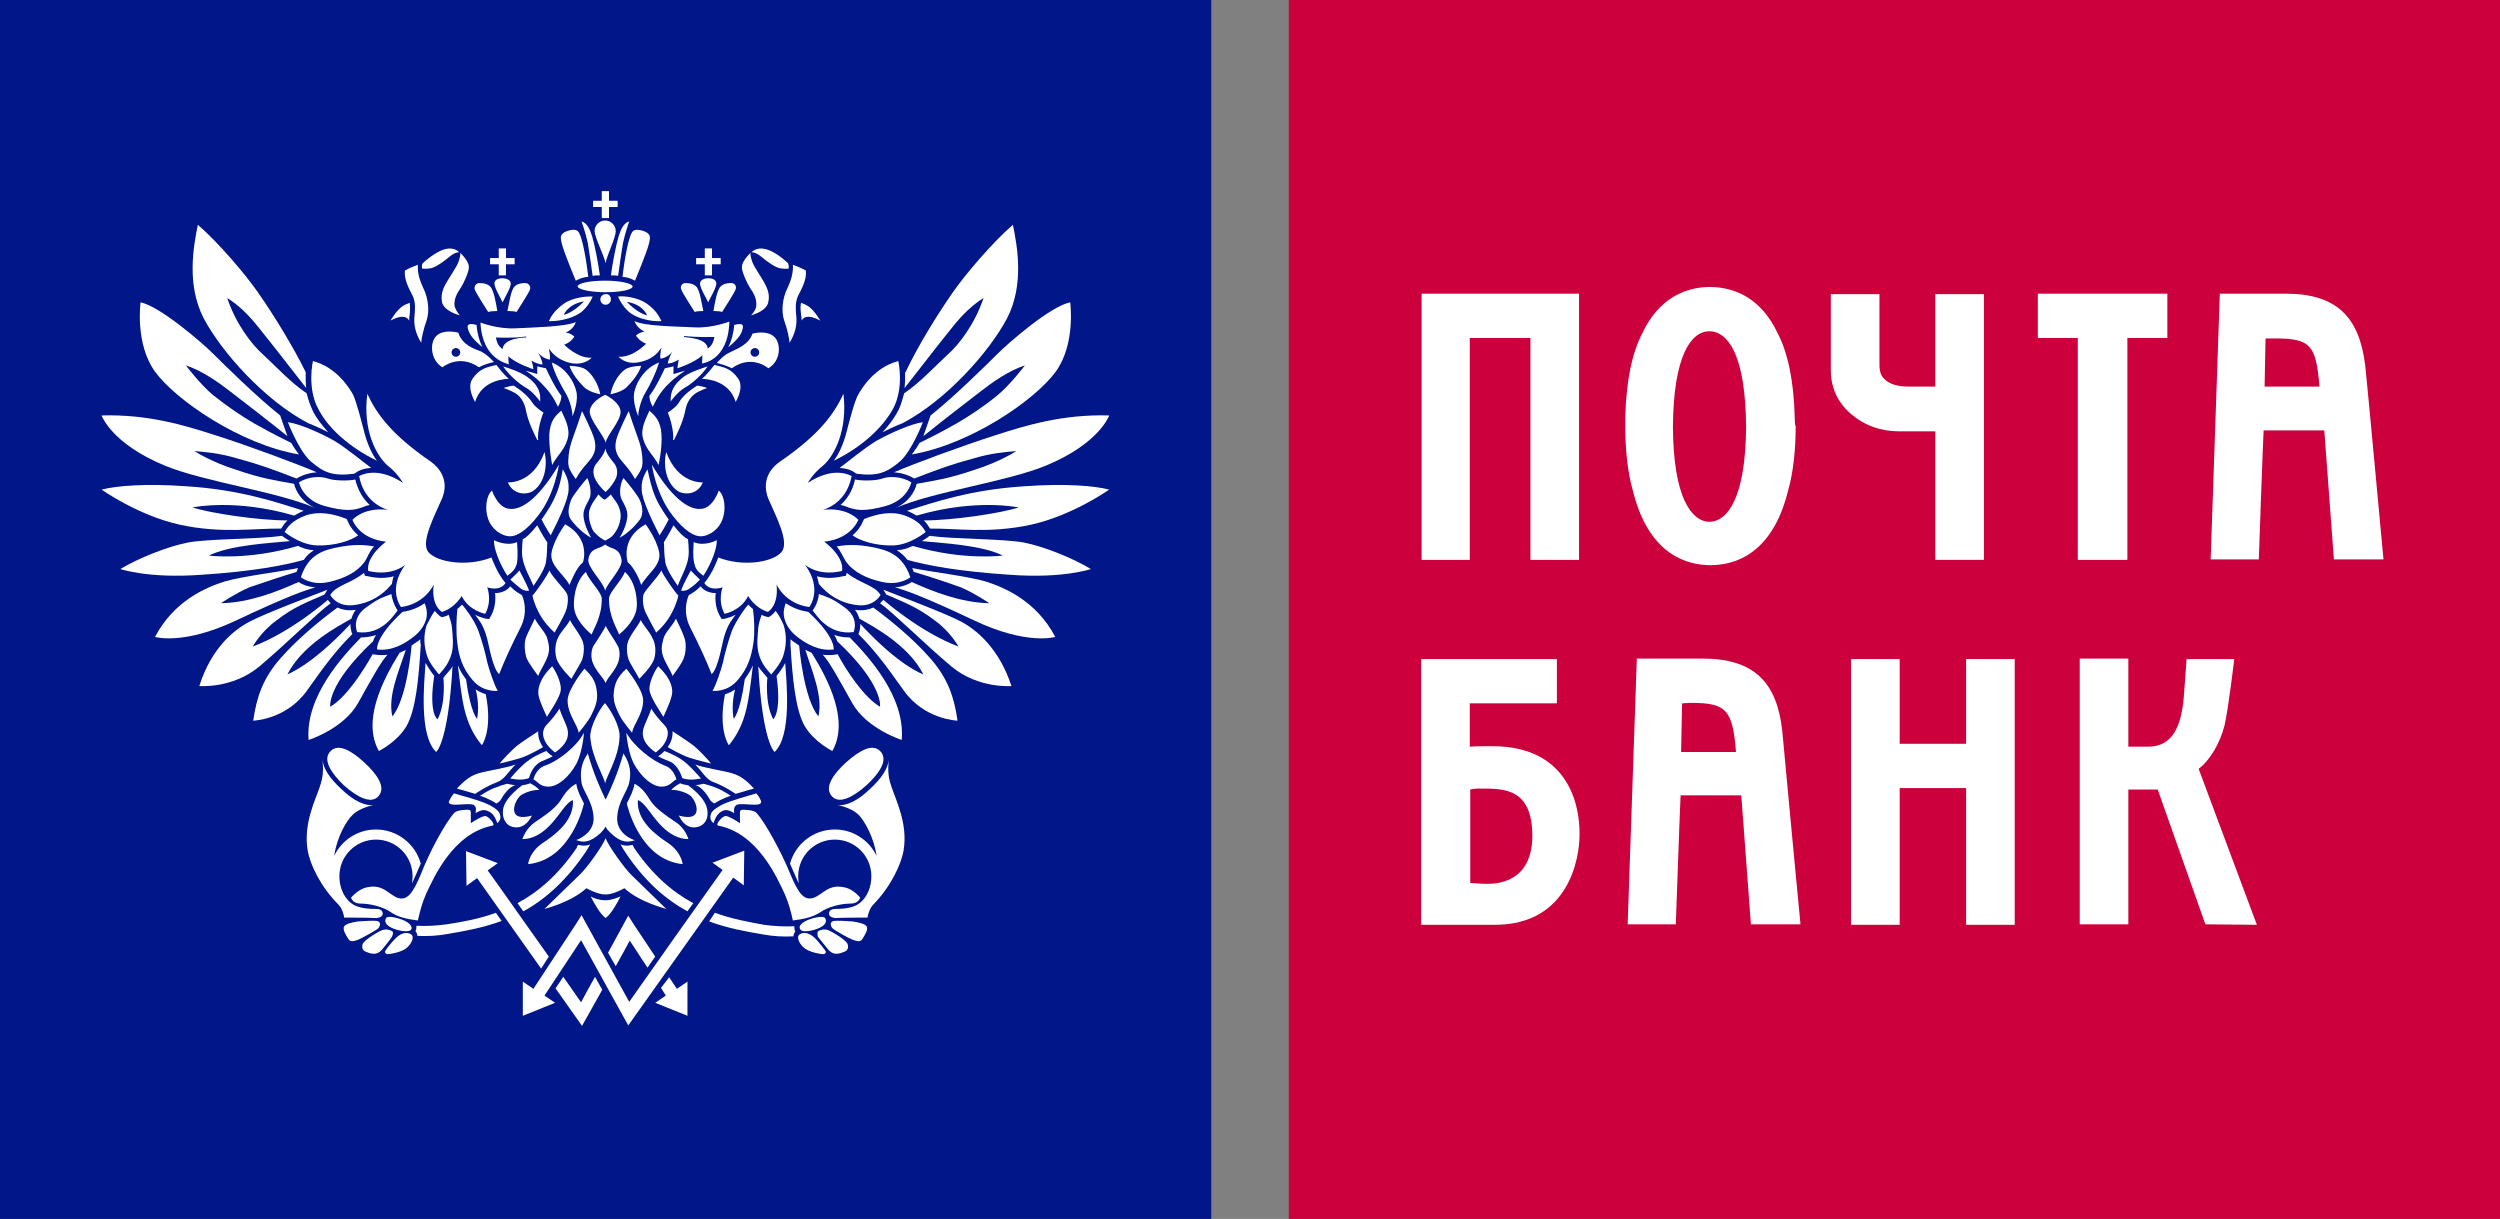 <?xml version="1.0" encoding="UTF-8"?> <svg xmlns="http://www.w3.org/2000/svg" xmlns:xlink="http://www.w3.org/1999/xlink" version="1.1" id="_x31_" x="0px" y="0px" viewBox="0 0 519.3 253.2" style="enable-background:new 0 0 519.3 253.2;" xml:space="preserve"><rect x="0" y="0" width="519.3" height="253.2" fill="#808080" stroke="none"/> <style type="text/css"> .st0{fill-rule:evenodd;clip-rule:evenodd;fill:#001689;} .st1{fill-rule:evenodd;clip-rule:evenodd;fill:#FFFFFF;} .st2{fill-rule:evenodd;clip-rule:evenodd;fill:#CC003D;} </style> <g> <g> <g> <g> <rect class="st0" width="251.6" height="253.2"></rect> <g> <path class="st1" d="M76.3,81.8c1.9,4.1,4.9,8.4,13.2,14.1c1.8,1.3,3.9,3.9,2.3,7.7c-1.6,3.7-4.5,9.1-2.8,11.1 c1.8,2.1,8,3.1,13.1,1.1c0,0,1.1,3.2,2.9,5.3c0,0-0.9,1.8-3.8,0.9c0,0,1.1,2.7-0.4,5.5c0,0-3.4-0.6-4.9-3.7 c0,0-1.4,2.5-4.1,3.3c0,0-2.3-1.2-1.7-5.7c0,0-1.7,4-6.8,4.7c0,0-2.9-3.7,0.9-8.8c0,0-2.7,2.5-7.7,1.3c0,0-0.8-2.6,3.7-6.1 c0,0-5.1-0.2-7-4.5c0,0,2.2-2.7,7.4-2.1c0,0-4.9-1.1-6-7c0,0,3.5-2.3,9.1,1.4c0,0-1-1.9-3.3-3.7C78.2,94.6,75.3,89.4,76.3,81.8 L76.3,81.8z"></path> <path class="st1" d="M96.8,141.1c-0.8-1-1.3-2-1.7-2.9c0.9,7.2,1.2,12,5,16.6c0,0,2.3-3.1,0.8-10.6c-0.6-0.2-1.4-0.5-2.1-1 c0,0,0.9,3.1,0.3,6.1C99.2,149.4,97.8,148.4,96.8,141.1z"></path> <path class="st1" d="M90.2,140.4c-0.5-0.6-1.3-1.8-1.8-2.7c-0.3,4.2-1.4,15.1,2.2,18.5c0,0,2.5-1.8,3.4-17.8 c-0.5,0.9-1.5,1.8-1.9,2.4c0,0,0.6,5.1-1.2,8.6C90.8,149.4,89,148.1,90.2,140.4z"></path> <path class="st1" d="M81.5,148.8c3.1-3.7,4-14.7,4-14.7c0.4-0.3,0.8-0.6,1.3-0.9c0.2-0.1,0.3-0.3,0.5-0.4c0,0.4,0,0.8,0.1,1.2 c-0.4,6.7-1,13.5-3,16.9c-2,3.3-5.7,5.1-5.7,5.1c-3.5-6.2,0.7-14.6,4.3-20.4c0.4-0.2,0.9-0.4,1.3-0.6 C82.9,139.3,80.5,144.6,81.5,148.8z"></path> <path class="st1" d="M72.8,129.6c0,0.7,0.1,1.3,0.2,1.6c0,0.1,0.1,0.3,0.2,0.5c-2.9,2.9-5.1,5.6-9.4,11.7s-11.2,6.3-11.2,6.3 c0.7-4.9,2-8.8,5.7-13s8.4-8,11.8-10.5c0.9,0.4,2,0.7,3.5,0.5c0.1,0,0.2,0,0.3,0c-0.5,0.6-0.7,1.2-0.9,1.8 c-2.6,1.5-10.2,5.4-13.3,11.6C59.7,140,64.5,138.5,72.8,129.6z"></path> <path class="st1" d="M67.4,123.5l0.3-0.5c0.1-0.2,0.2-0.3,0.3-0.5c-2.8,1.1-12.9,4.9-16.1,6.6c-3.3,1.7-8,5.5-10.5,13.4 c0,0,6.8,0.6,12.4-4c5.6-4.7,12.1-11.2,14.9-13.2c-0.3-0.3-0.5-0.5-0.6-0.7c0,0-7.6,6.7-15.6,9.7c0,0,1.7-3.1,4.9-5.4 C61.1,126,64,125,67.4,123.5z"></path> <path class="st1" d="M61.6,118.8c0.1-0.3,0.2-0.5,0.3-0.8c-3.3,0.7-11.6,1.7-15.3,2.8c-3.7,1.2-10.4,3.9-14.4,11.5 c0,0,5.8,1.8,16.8-3.4c11-5.2,14.5-6.3,16.5-6.9c-1.7-0.1-2.9-0.7-3.5-1.1c-4.4,2-10.3,4.3-16.1,4.4c0,0,2.9-2,5.9-3.3 C55.3,120.8,58.9,119.6,61.6,118.8z"></path> <path class="st1" d="M61.9,113.4c1.1,0.5,1.9,0.8,3.3,0.9c-0.8,0.5-1.5,1.1-2.1,2c-3.9,1.1-10.5,2.4-21.4,3.1 c-10.9,0.8-16.7-1.2-16.7-1.2c3.8-2.3,9.9-4.7,14-5.5c4.1-0.8,14.9-0.7,19.6-1.4c0.1,0.1,0.6,0.5,1.6,1.1 c-4,0.4-12.4,0.8-16.8,3C43.3,115.4,51.3,116.5,61.9,113.4z"></path> <path class="st1" d="M61.1,107.1c0.6-0.3,1.2-0.7,2-1c-5.5-1.7-13.1-4.4-24.5-5.1c-8.4-0.6-14.4-0.1-17.5,0.7 c0,0,7.6,5.4,16.3,7.3s15.8,0.7,21,0.8c0.3-0.5,0.7-1.1,1.3-1.7c-6,0-16.1-1.5-19.7-2.7C40,105.4,48.8,103.5,61.1,107.1z"></path> <path class="st1" d="M61.1,100.5c0,0.2,0.7,3.3,4.3,5c-7.8-3.4-23-5.4-31.2-8.8c-11.1-4.6-13.1-10.4-13.1-10.4 c9.6-0.3,17.4,2.1,23.3,4c7,2.2,17.7,6.2,21.4,7.8c-1.4,0.1-2.9,0.5-4.2,1.3c-5.2-2-7.6-2.9-12.4-4.2c-3.7-1.1-6.5-1.3-8.8-1.5 c0,0,3.3,2.2,8.7,3.9C54.4,99.4,56.7,99.7,61.1,100.5z"></path> <path class="st1" d="M60.5,92c0.3,0.6,1.2,1.9,1.6,2.4C49.8,92.3,36.4,83,32.2,77.2c-4.2-5.8-3-14.4-3-14.4 c4,0.8,12.8,8.4,15.1,10.7c2.3,2.3,9.1,9,13.9,12.8l1.5,4.3c-4.1-3.3-8.9-7-11.9-9.3c-2.3-1.8-5.8-4.3-9.2-5.4 c0,0,3.2,4.2,5.7,6.2c3,2.4,6,4.4,8.4,5.8C54.9,89.1,56,89.8,60.5,92z"></path> <path class="st1" d="M95,126.5c0.4-0.3,0.7-0.7,1-0.9c0.6,0.7,2.5,3.1,3.4,5.5c0.7,2,1.5,4.8,1.8,6.4c0.4,1.6,1.5,4.9,2.2,6 c0,0-3,0.4-5.2-2.2c-2.2-2.5-2.9-5.1-3.2-7.7C94.7,131.4,94.8,128.5,95,126.5z"></path> <path class="st1" d="M90.3,126.9c0.6,0.7,1.1,1.1,1.1,1.1l0.4,0.2l0.4-0.1c0.4-0.1,0.7-0.2,1-0.4c0.4,1.2,0.6,1.8,0.7,2.8 c0.1,1.4,0.4,3.5-0.1,5.3c-0.6,2.2-1.9,3.5-2.6,4.3c0,0-2-2.2-2.5-3.9c-0.6-1.9-0.8-4-0.1-6.3 C89.2,128.7,89.8,127.6,90.3,126.9z"></path> <path class="st1" d="M83.6,127.1c2-0.3,3.5-1,4.6-1.8c0.3,0.7,0.6,1.7,0.4,3c-0.3,1.4-1.2,2.8-2.6,3.9c-2,1.6-4.7,3.1-7.7,2.7 C78.4,134.9,77.7,132.6,83.6,127.1z"></path> <path class="st1" d="M81.3,123.4c0.3,2,1.2,3.3,1.3,3.4c-0.7,0.8-3.2,5.2-8.4,4.5c0,0-1.4-3,2.1-5.3 C78.6,124.3,79.7,124,81.3,123.4z"></path> <path class="st1" d="M81.8,119.7c-1.4,0.4-3.2,0.5-5.4,0l-0.6-0.1l-0.2-0.6c-2.7,2.2-5.9,2.6-7,4.6c0,0,1.3,2.5,4.8,2.1 s6.1-2.1,8-4.4C81.5,120.8,81.6,120.1,81.8,119.7z"></path> <path class="st1" d="M75.8,116.6c0.5-0.7,0.8-1.9,1.9-3.1c-2.3-0.4-4.4-0.4-7.1,0.1c-3.2,0.6-6.5,1.4-8.1,6.3 c0,0,2.1,1.8,5.8,1C71.4,120.2,74.2,118.9,75.8,116.6z"></path> <path class="st1" d="M74.4,111.2c-0.8-0.7-1.6-1.6-2.1-2.8l-0.3-0.6c-2.8-1.1-5.7-1.7-8.6-0.7c-2.8,1.1-3.6,2.3-4.3,3.4 c0,0,3.2,2.7,6.8,2.8C69.6,113.4,72.9,112.3,74.4,111.2z"></path> <path class="st1" d="M75.2,105.4c0.5-0.2,1-0.4,1.6-0.5c-1.2-1.1-2.4-2.8-3-5.3c-1.3,0.3-4.3,0.3-5.7-0.2c-1.4-0.5-4-0.5-6,0.8 c0,0,0.7,3.6,5.3,4.9C71.8,106.3,73.5,106,75.2,105.4z"></path> <path class="st1" d="M73.6,98.4l0.6-0.4c0.1-0.1,1.1-0.7,2.9-0.8c-1.5-1.1-5.1-4.1-7.6-5.6c-2.8-1.6-7.3-3.6-9.7-3.9 c0,0,2.2,5.8,4.7,8.1C67.2,98.1,69,99,73.6,98.4z"></path> <path class="st1" d="M78.3,95.7c-1.1-1.5-2-3.5-2.6-5.8c-0.5-1.9-1.7-6.7-2.4-8C72.6,80.7,70,76.3,65,75c0,0-1.3,5.7,1.2,10.1 C68.2,89,72.7,93,78.3,95.7z"></path> <path class="st1" d="M106.2,122c0.6,0.6,1.1,1,2.2,1.6c0,0,1.6,3.1-0.3,6.8c-1.9,3.7-3.6,7.5-4.4,9.6c0,0-1-0.2-2.2-6 c-0.8-3.9-1.8-4.9-2.8-6.3c1.1,0.6,2,0.7,2.1,0.8l0.8,0.1l0.4-0.7c0.7-1.3,0.9-2.6,0.9-3.7c0-0.4,0-0.7-0.1-1 c1.8,0,2.8-0.9,3.1-1.3l0.1-0.1L106.2,122z"></path> <path class="st1" d="M63.5,77.4c0,0.5,0,1.1,0,1.8l0.1,1.4c-3-3.8-6.5-8.4-9.9-12.6c-2.3-2.9-4.3-4.7-6.5-6.1 c1.8,5.4,5.1,9.7,7.5,11.8c2.3,2.1,5.7,5.8,9,8l0.3,1.1c0.3,1,0.7,2,1.2,3c0.8,1.4,1.8,2.7,3,4c-1-0.5-2-1-3.2-1.5l-1-0.4 c-9.1-4.8-18-14.8-21.7-21.8c-3.6-7-2.1-15-1.2-19.4c4.1,3.5,10,10.4,12.6,14.2c3.2,4.6,7.2,11.1,9.8,16.4V77.4z"></path> <path class="st1" d="M190.4,107.1c-0.5-0.3-1.2-0.7-2-1c5.5-1.7,13.1-4.4,24.5-5.1c8.4-0.6,14.4-0.1,17.5,0.7 c0,0-7.6,5.4-16.3,7.3c-8.7,1.9-15.8,0.7-20.9,0.8c-0.3-0.5-0.7-1.1-1.3-1.7c6,0,16.1-1.5,19.7-2.7 C211.5,105.4,202.7,103.5,190.4,107.1z"></path> <path class="st1" d="M190.4,100.5c0,0.2-0.7,3.3-4.3,5c7.8-3.4,23-5.4,31.2-8.8c11.1-4.6,13.1-10.4,13.1-10.4 c-9.6-0.3-17.4,2.1-23.3,4c-7,2.2-17.7,6.2-21.4,7.8c1.4,0.1,2.9,0.5,4.2,1.3c5.2-2,7.6-2.9,12.4-4.2c3.7-1.1,6.5-1.3,8.8-1.5 c0,0-3.3,2.2-8.7,3.9C197.1,99.4,194.8,99.7,190.4,100.5z"></path> <path class="st1" d="M191,92c-0.3,0.6-1.2,1.9-1.6,2.4c12.3-2.1,25.7-11.4,29.9-17.2c4.2-5.8,3-14.4,3-14.4 c-4.1,0.8-12.8,8.4-15.1,10.7c-2.3,2.3-9.1,9-13.9,12.8l-1.5,4.3c4.1-3.3,8.9-7,11.9-9.3c2.3-1.8,5.8-4.3,9.2-5.4 c0,0-3.2,4.2-5.7,6.2c-2.9,2.4-6,4.4-8.4,5.8C196.6,89.1,195.5,89.8,191,92z"></path> <path class="st1" d="M188,77.4c0,0.5,0,1.1,0,1.8l-0.1,1.4c3-3.8,6.5-8.4,9.9-12.6c2.3-2.9,4.3-4.7,6.5-6.1 c-1.8,5.4-5.1,9.7-7.5,11.8c-2.3,2.1-5.7,5.8-9,8l-0.3,1.1c-0.3,1-0.6,2-1.2,3c-0.8,1.4-1.8,2.7-3,4c1-0.5,2-1,3.2-1.5l1-0.4 c9.1-4.8,18-14.8,21.7-21.8c3.6-7,2.1-15,1.2-19.4c-4.1,3.5-10,10.4-12.6,14.2c-3.2,4.6-7.2,11.1-9.7,16.4L188,77.4L188,77.4z"></path> <g> <path class="st1" d="M75,132.4c-3.7,3.8-11.6,12.2-10.9,21.3c0,0,7.3-2.3,10.3-7.7c3-5.4,4.9-8.8,6.1-10 c-0.8,0.1-1.6,0.1-2.4,0l-0.7-0.1c-1.9,3.4-5.5,9-8.8,10.9c0,0-0.8-4.5,8.9-13.6c0.1-0.4,0.3-0.8,0.6-1.3 C77.2,132.2,76.2,132.4,75,132.4L75,132.4z M75,132.4L75,132.4L75,132.4z"></path> </g> <path class="st1" d="M175.2,81.8c-1.9,4.1-4.9,8.4-13.2,14.1c-1.9,1.3-3.9,3.9-2.4,7.7c1.6,3.7,4.5,9.1,2.7,11.1 c-1.8,2.1-8,3.1-13.1,1.1c0,0-1.1,3.2-2.9,5.3c0,0,0.9,1.8,3.8,0.9c0,0-1.1,2.7,0.4,5.5c0,0,3.4-0.6,4.9-3.7 c0,0,1.4,2.5,4.1,3.3c0,0,2.3-1.2,1.8-5.7c0,0,1.7,4,6.8,4.7c0,0,2.9-3.7-0.9-8.8c0,0,2.7,2.5,7.7,1.3c0,0,0.8-2.6-3.7-6.1 c0,0,5.1-0.2,7.1-4.5c0,0-2.2-2.7-7.4-2.1c0,0,4.9-1.1,6-7c0,0-3.5-2.3-9.1,1.4c0,0,1-1.9,3.3-3.7 C173.3,94.6,176.1,89.4,175.2,81.8z"></path> <path class="st1" d="M154.7,141.1c0.7-1,1.3-2,1.7-2.9c-0.9,7.2-1.2,12-5,16.6c0,0-2.3-3.1-0.8-10.6c0.7-0.2,1.4-0.5,2.1-1 c0,0-0.9,3.1-0.3,6.1C152.3,149.4,153.7,148.4,154.7,141.1z"></path> <path class="st1" d="M161.3,140.4c0.5-0.6,1.4-1.8,1.8-2.7c0.3,4.2,1.4,15.1-2.2,18.5c0,0-2.5-1.8-3.4-17.8 c0.5,0.9,1.5,1.8,1.9,2.4c0,0-0.6,5.1,1.2,8.6C160.6,149.4,162.4,148.1,161.3,140.4z"></path> <path class="st1" d="M170,148.8c-3.1-3.7-4-14.7-4-14.7c-0.4-0.3-0.9-0.6-1.3-0.9c-0.2-0.1-0.3-0.3-0.5-0.4c0,0.4,0,0.8,0,1.2 c0.4,6.7,1,13.5,3,16.9c2,3.3,5.7,5.1,5.7,5.1c3.5-6.2-0.7-14.6-4.3-20.4c-0.4-0.2-0.9-0.4-1.3-0.6 C168.6,139.3,171,144.6,170,148.8z"></path> <path class="st1" d="M178.7,129.6c0,0.7-0.1,1.3-0.2,1.6c0,0.1-0.1,0.3-0.2,0.5c2.9,2.9,5.1,5.6,9.4,11.7s11.2,6.3,11.2,6.3 c-0.7-4.9-2-8.8-5.7-13c-3.7-4.2-8.4-8-11.8-10.5c-0.9,0.4-2,0.7-3.5,0.5c-0.1,0-0.2,0-0.3,0c0.5,0.6,0.7,1.2,0.9,1.8 c2.6,1.5,10.2,5.4,13.3,11.6C191.7,140,186.9,138.5,178.7,129.6z"></path> <path class="st1" d="M184.1,123.5l-0.3-0.5c-0.1-0.2-0.2-0.3-0.3-0.5c2.8,1.1,12.9,4.9,16.1,6.6c3.2,1.7,7.9,5.5,10.5,13.4 c0,0-6.8,0.6-12.4-4c-5.6-4.7-12.1-11.2-14.9-13.2c0.3-0.3,0.5-0.5,0.7-0.7c0,0,7.6,6.7,15.6,9.7c0,0-1.7-3.1-4.9-5.4 C190.4,126,187.5,125,184.1,123.5z"></path> <path class="st1" d="M189.8,118.8c-0.1-0.3-0.2-0.5-0.3-0.8c3.3,0.7,11.6,1.7,15.3,2.8c3.7,1.2,10.4,3.9,14.4,11.5 c0,0-5.8,1.8-16.8-3.4c-11-5.2-14.4-6.3-16.5-6.9c1.7-0.1,2.9-0.7,3.5-1.1c4.4,2,10.3,4.3,16.1,4.4c0,0-2.9-2-5.9-3.3 C196.2,120.8,192.6,119.6,189.8,118.8z"></path> <path class="st1" d="M189.6,113.4c-1.1,0.5-1.9,0.8-3.3,0.9c0.8,0.5,1.5,1.1,2.2,2c3.9,1.1,10.5,2.4,21.4,3.1 c10.9,0.8,16.7-1.2,16.7-1.2c-3.8-2.3-9.8-4.7-13.9-5.5c-4.1-0.8-14.9-0.7-19.6-1.4c-0.1,0.1-0.6,0.5-1.6,1.1 c4,0.4,12.4,0.8,16.8,3C208.2,115.4,200.2,116.5,189.6,113.4z"></path> <path class="st1" d="M156.4,126.5c-0.4-0.3-0.7-0.7-1-0.9c-0.6,0.7-2.4,3.1-3.4,5.5c-0.7,2-1.5,4.8-1.8,6.4 c-0.4,1.6-1.5,4.9-2.2,6c0,0,3,0.4,5.2-2.2c2.2-2.5,2.9-5.1,3.3-7.7C156.8,131.4,156.7,128.5,156.4,126.5z"></path> <path class="st1" d="M161.1,126.9c-0.5,0.7-1.1,1.1-1.1,1.1l-0.4,0.2l-0.4-0.1c-0.4-0.1-0.7-0.2-1-0.4 c-0.4,1.2-0.6,1.8-0.7,2.8c-0.1,1.4-0.4,3.5,0.1,5.3c0.6,2.2,1.9,3.5,2.6,4.3c0,0,2-2.2,2.5-3.9c0.6-1.9,0.8-4,0.1-6.3 C162.3,128.7,161.7,127.6,161.1,126.9z"></path> <path class="st1" d="M167.9,127.1c-2-0.3-3.5-1-4.7-1.8c-0.2,0.7-0.6,1.7-0.3,3c0.3,1.4,1.2,2.8,2.6,3.9c2,1.6,4.7,3.1,7.7,2.7 C173.1,134.9,173.8,132.6,167.9,127.1z"></path> <path class="st1" d="M170.1,123.4c-0.2,2-1.2,3.3-1.3,3.4c0.7,0.8,3.2,5.2,8.5,4.5c0,0,1.4-3-2.1-5.3 C172.9,124.3,171.8,124,170.1,123.4z"></path> <path class="st1" d="M169.7,119.7c1.4,0.4,3.2,0.5,5.4,0l0.6-0.1l0.2-0.6c2.7,2.2,5.9,2.6,7,4.6c0,0-1.3,2.5-4.8,2.1 s-6.1-2.1-8-4.4C170,120.8,169.8,120.1,169.7,119.7z"></path> <path class="st1" d="M175.7,116.6c-0.5-0.7-0.9-1.9-1.9-3.1c2.3-0.4,4.4-0.4,7.1,0.1c3.2,0.6,6.5,1.4,8.2,6.3 c0,0-2.1,1.8-5.8,1C180.1,120.2,177.3,118.9,175.7,116.6z"></path> <path class="st1" d="M177.1,111.2c0.8-0.7,1.6-1.6,2.1-2.8l0.3-0.6c2.8-1.1,5.7-1.7,8.5-0.7c2.9,1.1,3.6,2.3,4.3,3.4 c0,0-3.2,2.7-6.8,2.8C181.9,113.4,178.5,112.3,177.1,111.2z"></path> <path class="st1" d="M176.2,105.4c-0.5-0.2-1-0.4-1.6-0.5c1.2-1.1,2.5-2.8,3-5.3c1.3,0.3,4.3,0.3,5.7-0.2c1.3-0.5,4-0.5,6,0.8 c0,0-0.7,3.6-5.3,4.9C179.6,106.3,178,106,176.2,105.4z"></path> <path class="st1" d="M177.9,98.4l-0.6-0.4c-0.1-0.1-1.1-0.7-2.9-0.8c1.5-1.1,5.1-4.1,7.6-5.6c2.8-1.6,7.3-3.6,9.7-3.9 c0,0-2.2,5.8-4.7,8.1C184.3,98.1,182.4,99,177.9,98.4z"></path> <path class="st1" d="M173.2,95.7c1.1-1.5,2-3.5,2.6-5.8c0.5-1.9,1.7-6.7,2.5-8c0.7-1.2,3.3-5.6,8.3-6.9c0,0,1.3,5.7-1.2,10.1 C183.2,89,178.8,93,173.2,95.7z"></path> <path class="st1" d="M145.3,122c-0.6,0.6-1.1,1-2.2,1.6c0,0-1.6,3.1,0.3,6.8c1.9,3.7,3.6,7.5,4.4,9.6c0,0,1-0.2,2.2-6 c0.8-3.9,1.8-4.9,2.8-6.3c-1.1,0.6-2,0.7-2.1,0.8l-0.8,0.1l-0.4-0.7c-0.7-1.3-0.9-2.6-0.9-3.7c0-0.4,0-0.7,0.1-1 c-1.8,0-2.8-0.9-3.1-1.3l-0.1-0.1L145.3,122z"></path> <g> <path class="st1" d="M176.5,132.4c3.7,3.8,11.6,12.2,10.8,21.3c0,0-7.3-2.3-10.3-7.7c-3-5.4-4.9-8.8-6.1-10 c0.8,0.1,1.6,0.1,2.4,0l0.7-0.1c1.8,3.4,5.5,9,8.8,10.9c0,0,0.8-4.5-8.9-13.6c-0.1-0.4-0.3-0.8-0.6-1.3c0.9,0.3,1.9,0.5,3,0.5 L176.5,132.4z M176.5,132.4L176.5,132.4L176.5,132.4z"></path> </g> <path class="st1" d="M120,59.5c0-0.7,2.6-1.2,5.7-1.2c3.2,0,5.7,0.6,5.7,1.2c0,0.7-2.6,1.2-5.7,1.2 C122.6,60.7,120,60.1,120,59.5z"></path> <path class="st1" d="M126.9,62.2c0,0.6-0.5,1.1-1.1,1.1s-1.1-0.5-1.1-1.1s0.5-1.1,1.1-1.1C126.4,61,126.9,61.5,126.9,62.2z"></path> <path class="st1" d="M119.6,58.3c-1.9-4.6-3.2-7.9-3.1-9c0-0.7,0.8-1.2,1.6-1.4c0.7-0.2,1.4-0.3,1.9,0.1c1,0.8,1.9,6.9,2.2,9.5 C121.3,57.6,120.7,57.7,119.6,58.3z"></path> <path class="st1" d="M123.1,57.3c0.5-0.1,1-0.1,1.5-0.1c-0.3-2.4-1.1-6.5-1.6-8.1s-1.1-2.8-2.2-3.1c0,0,0.8,2.2,1.3,4.5 C122.5,52.9,122.8,55.1,123.1,57.3z"></path> <g> <path class="st1" d="M117.1,65.4c2.1-0.5,4.2-2.8,4.2-2.8C117.9,63.2,117.1,65.4,117.1,65.4L117.1,65.4L117.1,65.4z M120.2,65.2c-2.9,1.7-6.2,1.5-6.2,1.5c0.6-1.2,1.2-2.2,3.1-3.6c1.8-1.3,4.8-1.6,6-1.5C122.8,62.5,121.6,64.4,120.2,65.2z"></path> </g> <g> <path class="st1" d="M109.3,70.1v-0.2c-2.9,0.4-6.3,0.2-6.3,0.2c0.2,1.1,0.6,1.9,1.4,2.4C104.6,70.1,109.3,70.1,109.3,70.1 L109.3,70.1L109.3,70.1z M99.8,67c0,0,3.6,1.4,7.3,1.2c3.6-0.2,10.3-0.3,12.5-1.3c0,0-0.3,1.4-2.1,2.2c0,0,0.9,0,1.8,0.8 c0,0-0.5,1.1-2.1,1.7c0,0,2.8,2.9,5.7,2.7c0,0-1.4,1.7-4.4,1.1c-3-0.7-4-2.4-4.5-3c0,0,0.4,1.6,0.2,2.3c0,0-1.3-0.1-2.4-1.4 c0,0,0.8,1.3,0.9,2.4c0,0-0.8,0.1-2.3-0.8c0,0,0.3,0.8,0.4,1.8c0,0-3.5-1.1-5.2-2.7c0,0,0,1.1,0.1,1.7 C105.7,75.5,100.2,75,99.8,67z"></path> </g> <path class="st1" d="M99,67.5c0.1,1.7,0.6,3.4,1.2,4.6c0,0-2.1-1.6-2.7-3C96.9,67.8,96.8,66.9,99,67.5z"></path> <g> <path class="st1" d="M94.7,74.1c0.5,0,0.9-0.4,0.9-0.9s-0.4-0.9-0.9-0.9s-0.9,0.4-0.9,0.9C93.8,73.7,94.2,74.1,94.7,74.1 L94.7,74.1L94.7,74.1z M99.9,73c1.4,0.7,2.7,2.2,2.7,2.2c-2.2,0.5-3.1,1.1-3.1,1.1c-4.2-2.9-7.6,0-7.6,0 c-2.2-1.3-2.7-4.4-1.6-6.1c1.1-1.7,3.7-1.4,4.9-1.1C96,71.7,98.6,72.5,99.9,73z"></path> </g> <path class="st1" d="M103.1,75.8c0,0,1.5,2,2.6,2.9c0,0-5.6-0.1-7,4.8c0,0-1.9-3-0.5-4.9C99.7,76.5,101.1,76.3,103.1,75.8z"></path> <path class="st1" d="M109.2,77c0,0,1.8,0.5,2.4,0.7c0,0,0-1.1,0-1.6c0.5,0.1,1.2,0.3,1.8,0.4c0,0,1.8,4,3.2,5.7 c0,0,0.1,0.9-0.7,2.3c0,0-1-2.4-2.9-4.3C112,79.1,111.4,78.5,109.2,77z"></path> <path class="st1" d="M104.5,76.1c0.6,0.2,3.5,1.1,4.9,2.1c1.8,1.3,3,2.7,2.8,5.2c0,0-1.4-2-3-2.9 C107.9,79.8,105.7,77.9,104.5,76.1z"></path> <path class="st1" d="M104.5,57.8c0.5,0,1.6,0.3,1.6,1.1c0,0.9-1.3,3-1.7,3.9l0,0c-0.4-0.9-1.7-3-1.7-3.9s1-1.1,1.6-1.1H104.5z"></path> <path class="st1" d="M103.3,64.6c-0.2-1.2-0.7-4.4-1.5-5.1c-0.7-0.7-1.8-0.7-2.3-0.7s-1.1,0.6-0.9,1.3c0.2,0.7,2.5,4.2,2.8,4.7 C102.1,64.6,102,64.7,103.3,64.6z"></path> <path class="st1" d="M105.4,64.6c0.3-1.2,0.7-4.4,1.5-5.1c0.7-0.7,1.8-0.7,2.3-0.7s1.1,0.6,0.9,1.3c-0.2,0.7-2.5,4.2-2.8,4.7 C106.6,64.6,106.7,64.7,105.4,64.6z"></path> <polygon class="st1" points="106.9,53.6 105.1,53.6 105.1,51.6 103.6,51.6 103.6,53.6 101.8,53.6 101.8,54.9 103.6,54.9 103.6,57.2 105.1,57.2 105.1,54.9 106.9,54.9 "></polygon> <path class="st1" d="M85,66.6c0-0.4,0-0.8,0.1-1.2c0.1-1,0.1-1.8,0-2.5c-1.3,0.5-2.2,0.8-4,3.7C81.2,66.6,84,64.8,85,66.6z"></path> <path class="st1" d="M87.5,71.2c0-0.7,0.5-3,1.1-4.6c0.7-2,0.3-4.8-0.6-6.6c-0.8-1.7-1.3-3.2-1.2-5c0,0-1.7,0.6-2.7,1.2 c-0.2,2,1,4,1.6,5.2c0.7,1.4,0.5,3.1,0.4,4.2C85.9,67.4,86.3,69.3,87.5,71.2z"></path> <path class="st1" d="M87.7,55.8c-0.1-0.2-0.1-0.9,0.1-1.1c0,0,2.7-2.6,4.9-3c1.4-0.3,2.3,0.3,2.7,0.7c0,0-0.8-0.1-2,0.9 s-2.7,2.1-3.8,2.4C88.5,55.9,88.2,55.8,87.7,55.8z"></path> <path class="st1" d="M95.6,52.5c1,1,1.8,2.1,1.8,3c0,1-1.1,3.4-1.7,4.3c-0.6,0.9-1.4,2.1-1.3,3.6c0.1,0.7,0.6,1.5,1.1,2.1 c0,0-3.3-0.8-3.7-2.8c-0.3-1.8,0.4-3.1,1-4.1c0.5-0.9,2-3.1,2.4-4.1C95.5,53.6,95.7,52.9,95.6,52.5z"></path> <path class="st1" d="M114.6,75.3c0.6,2.3,1.8,4.5,2.8,6.2c1,1.6,1.6,4.1,1.5,5c0,0,1.5-3.3,0.7-5.6 C119.1,79.1,117.5,76.4,114.6,75.3z"></path> <path class="st1" d="M118.3,76c0,0,2.2,0,3.3,0.7c1.3,0.9,2.6,2.8,3.1,5.2c0,0-2.3-0.4-3.4-1.5C120.2,79.3,118.8,77.6,118.3,76 z"></path> <path class="st1" d="M106.7,80.1c-0.4,0-1.6,0.3-2.1,0.5c0,0,1.9,0.6,2.9,1.4c0.8,0.7,1.5,1.7,1.8,3.5c0.5,2.4,1.9,5.1,2.3,5.9 h0.2c-0.3-1.7,0.8-5.2,1.1-5.7c0,0-1.5-0.9-2.2-1.9C110.1,82.9,109.2,81.7,106.7,80.1z"></path> <path class="st1" d="M116.6,85.3c0.5,1.3,2,3.6,1.3,5.9c-0.7,2.4-2.2,3.4-3.2,5.4c0,0-0.7-3.6-0.6-6.4 C114.3,87.4,115.3,86.4,116.6,85.3z"></path> <path class="st1" d="M120.9,85.4c0,0,2.2,4.3,2.6,6c0.4,1.7,0,2.8-0.7,3.8s-2,2.1-3.2,4.3c0,0-1.4-1.8-1.5-2.8 c-0.2-1,0.1-3.2,0.4-4.2C118.7,91.6,119.9,88.6,120.9,85.4z"></path> <path class="st1" d="M122,99.3c-0.5,0.5-3.1,3.7-3.4,4.6c-0.3,0.9-0.9,2.6-0.1,3.9c0.8,1.2,2.7,3.1,4.3,3.9c0,0-1.7-2.8-1.6-5 c0.1-1.4,1.2-2.7,1.4-3.6C122.8,102.1,122.6,100.6,122,99.3z"></path> <path class="st1" d="M116.9,97.5c0.4,0.6,1.1,1.9,1.2,3.2c0.1,1.3-0.1,2.3-0.8,4.2c-0.9,2.4-2.3,5.1-2.9,6.3 c0,0-1.2-1.8-1.9-3.3c0,0,1.9-2.6,2.7-4.5C116.2,101.3,116.6,99.3,116.9,97.5z"></path> <path class="st1" d="M116.1,96.5c0,0-0.8,6.2-4.4,10.7c-2.4,3.1-4.4,4.2-5.7,4.2c-2,0-4-1.7-4.6-3.6c-0.7-1.9-0.5-4.8,0.8-5.9 c0,0,1.2,3.7,3.7,3.8C108.7,106,112.4,102.8,116.1,96.5z"></path> <path class="st1" d="M113.1,93.9c0.3,1.1,0.4,2.8,0,4.4c-0.3,1.2-1,2.8-2.4,3.7c-1.2,0.8-4.1,0.9-5.2-1.8 C105.5,100.2,110.7,100.6,113.1,93.9z"></path> <path class="st1" d="M121.7,118.8c0.7,1.9,3.3,4.2,3.3,5.6c0,3.8-1.7,6.2-2.1,7.4c0,0-3.1-2.4-3.6-5.2 C119,125.2,119.3,120.9,121.7,118.8z"></path> <path class="st1" d="M118.3,121.5c0.4-1,1.5-3.7,2.8-4.7c0,0,1.7-4.9-3.7-7.9c0,0-2.2,2.9-2.8,5.7 C114,117.4,116.9,119,118.3,121.5z"></path> <path class="st1" d="M111.6,109.1c-0.9,1.1-2.1,2.5-3,2.9c0,0-0.3,2.2-0.1,3.7c0.3,2.2,1.7,4.4,2.3,6c0,0,2.3-3.1,2.6-4.9 s0.2-3.3,0.3-4.2C113.6,112.7,112.3,110.5,111.6,109.1z"></path> <path class="st1" d="M105.4,119.6c-0.7-1-2.8-4.7-2.8-7.4c0,0,2.6,1.4,4.8,0.4c0,0,0.3,3.5-0.1,4.7 C107,118.2,106.5,118.8,105.4,119.6z"></path> <path class="st1" d="M106,120.4c0.4-0.4,1.5-1.4,1.9-1.9c0,0,1.7,3.2,2,4.2c0,0-0.9,0.2-1.8-0.5 C107.2,121.5,107,121.3,106,120.4z"></path> <path class="st1" d="M114.1,118.5c-0.2,0.8-3,4.8-3.5,5.2c0,0,0.2,1.4,1.3,3.5c1,2,2.5,3.5,3.3,4.2c0,0,1.8-3.1,2.3-4.4 c0.6-1.5,0.5-3.1,0.3-3.6C117.1,122.1,115,120.2,114.1,118.5z"></path> <path class="st1" d="M118.4,128.8c0.6,1.3,2.5,3.4,2.8,5c0.2,1.3,0,2.4-0.3,3.3c-0.4,0.9-1.5,2.6-2.2,3.9c0,0-2.6-2.5-3.1-4.2 c-0.4-1.3-0.3-3.2,0.3-4.3C116.4,131.3,117.8,130,118.4,128.8z"></path> <path class="st1" d="M111.1,128.5c0.7,1.5,2.3,2.9,2.6,4.2c0.4,1.5,0.6,2.5-0.2,4.3c-0.7,1.5-1.4,2.5-1.7,3.4 c0,0-2.1-2.7-2.5-3.9c-0.3-1.1-0.5-3,0-4.2C109.8,131.1,110.6,129.6,111.1,128.5z"></path> <path class="st1" d="M121.4,138.9c0,0-3.6,4.4-3.5,6.7c0.1,2.9,2,4.8,2.3,6.6c0,0,1.9-2.2,2.6-3.6c0.8-1.6,1.4-3,1.2-4.8 C123.8,141.9,123.3,140.7,121.4,138.9z"></path> <path class="st1" d="M114.7,138.4c0.6,0.8,2.2,3.7,1.7,5.4c-0.5,1.7-2.2,4.1-2.8,5.1c0,0-1.4-2.9-1.7-4.3 C111.6,143.4,111.9,141.1,114.7,138.4z"></path> <path class="st1" d="M125.8,54.7c0.2-1.6,2.1-5.2,2.1-6.7c0-1.2-1-2.2-2.2-2.2s-2.2,1-2.2,2.2 C123.6,49.5,125.5,53.1,125.8,54.7L125.8,54.7z"></path> <path class="st1" d="M131.9,58.3c1.9-4.6,3.2-7.9,3.1-9c0-0.7-0.8-1.2-1.6-1.4c-0.8-0.2-1.4-0.3-1.9,0.1 c-1,0.8-1.9,6.9-2.2,9.5C130.2,57.6,130.8,57.7,131.9,58.3z"></path> <path class="st1" d="M128.4,57.3c-0.5-0.1-1-0.1-1.5-0.1c0.3-2.4,1.1-6.5,1.6-8.1s1.1-2.8,2.2-3.1c0,0-0.8,2.2-1.3,4.5 C129,52.9,128.7,55.1,128.4,57.3z"></path> <g> <path class="st1" d="M130.2,62.7c0,0,2.1,2.3,4.2,2.8C134.4,65.4,133.5,63.2,130.2,62.7L130.2,62.7L130.2,62.7z M128.4,61.6 c1.2-0.2,4.2,0.2,6,1.5c1.8,1.3,2.4,2.4,3,3.6c0,0-3.3,0.3-6.2-1.5C129.9,64.4,128.7,62.5,128.4,61.6z"></path> </g> <g> <path class="st1" d="M147,72.4c0.8-0.5,1.2-1.3,1.4-2.4c0,0-3.4,0.1-6.3-0.2V70C142.1,70.1,146.9,70.1,147,72.4L147,72.4 L147,72.4z M145.8,75.5c0.1-0.6,0.1-1.7,0.1-1.7c-1.7,1.6-5.2,2.7-5.2,2.7c0.1-0.9,0.3-1.8,0.3-1.8c-1.5,0.9-2.3,0.8-2.3,0.8 c0.2-1.1,0.9-2.4,0.9-2.4c-1,1.3-2.4,1.4-2.4,1.4c-0.2-0.7,0.2-2.3,0.2-2.3c-0.5,0.7-1.5,2.4-4.5,3c-3,0.7-4.4-1.1-4.4-1.1 c3,0.2,5.7-2.7,5.7-2.7c-1.5-0.6-2.1-1.7-2.1-1.7c0.9-0.8,1.8-0.8,1.8-0.8c-1.7-0.8-2.1-2.2-2.1-2.2c2.2,1.1,8.9,1.1,12.5,1.3 c3.6,0.2,7.2-1.2,7.2-1.2C151.3,75,145.8,75.5,145.8,75.5z"></path> </g> <path class="st1" d="M152.5,67.5c-0.1,1.7-0.6,3.4-1.2,4.6c0,0,2.1-1.6,2.7-3C154.5,67.8,154.7,66.9,152.5,67.5z"></path> <g> <path class="st1" d="M157.7,73.2c0-0.5-0.4-0.9-0.9-0.9s-0.9,0.4-0.9,0.9s0.4,0.9,0.9,0.9C157.3,74.1,157.7,73.7,157.7,73.2 L157.7,73.2L157.7,73.2z M156.3,69.3c1.2-0.3,3.7-0.6,4.9,1.1c1.1,1.7,0.7,4.8-1.6,6.1c0,0-3.4-3-7.6,0c0,0-1-0.6-3.1-1.1 c0,0,1.3-1.6,2.7-2.2C152.9,72.5,155.5,71.7,156.3,69.3z"></path> </g> <path class="st1" d="M148.4,75.8c0,0-1.5,2-2.6,2.9c0,0,5.6-0.1,7,4.8c0,0,1.9-3,0.5-4.9C151.8,76.5,150.4,76.3,148.4,75.8z"></path> <path class="st1" d="M142.3,77c0,0-1.8,0.5-2.4,0.7c0,0,0-1.1,0-1.6c-0.5,0.1-1.2,0.3-1.8,0.4c0,0-1.8,4-3.2,5.7 c0,0-0.1,0.9,0.7,2.3c0,0,1-2.4,2.8-4.3C139.5,79.1,140.1,78.5,142.3,77z"></path> <path class="st1" d="M147,76.1c-0.6,0.2-3.5,1.1-4.9,2.1c-1.7,1.3-2.9,2.7-2.8,5.2c0,0,1.4-2,3-2.9 C143.6,79.8,145.8,77.9,147,76.1z"></path> <path class="st1" d="M147,57.8c-0.5,0-1.6,0.3-1.6,1.1c0,0.9,1.3,3,1.7,3.9l0,0c0.4-0.9,1.7-3,1.7-3.9s-1-1.1-1.6-1.1H147z"></path> <path class="st1" d="M148.2,64.6c0.2-1.2,0.7-4.4,1.5-5.1c0.7-0.7,1.7-0.7,2.3-0.7c0.5,0,1.1,0.6,0.8,1.3 c-0.2,0.7-2.5,4.2-2.8,4.7C149.4,64.6,149.5,64.7,148.2,64.6z"></path> <path class="st1" d="M146.1,64.6c-0.3-1.2-0.7-4.4-1.5-5.1c-0.7-0.7-1.8-0.7-2.3-0.7s-1.1,0.6-0.8,1.3c0.2,0.7,2.5,4.2,2.8,4.7 C144.9,64.6,144.8,64.7,146.1,64.6z"></path> <polygon class="st1" points="144.6,53.6 146.4,53.6 146.4,51.6 147.9,51.6 147.9,53.6 149.7,53.6 149.7,54.9 147.9,54.9 147.9,57.2 146.4,57.2 146.4,54.9 144.6,54.9 "></polygon> <polygon class="st1" points="123.2,41.7 125,41.7 125,39.7 126.5,39.7 126.5,41.7 128.3,41.7 128.3,43 126.5,43 126.5,45.3 125,45.3 125,43 123.2,43 "></polygon> <path class="st1" d="M166.5,66.6c0-0.4,0-0.8-0.1-1.2c-0.1-1-0.2-1.8,0-2.5c1.3,0.5,2.2,0.8,4,3.7 C170.3,66.6,167.5,64.8,166.5,66.6z"></path> <path class="st1" d="M164,71.2c0-0.7-0.5-3-1.1-4.6c-0.7-2-0.3-4.8,0.6-6.6c0.8-1.7,1.3-3.2,1.2-5c0,0,1.7,0.6,2.7,1.2 c0.2,2-1,4-1.6,5.2c-0.7,1.4-0.5,3.1-0.4,4.2C165.6,67.4,165.2,69.3,164,71.2z"></path> <path class="st1" d="M163.8,55.8c0.1-0.2,0-0.9-0.1-1.1c0,0-2.6-2.6-4.9-3c-1.4-0.3-2.3,0.3-2.7,0.7c0,0,0.8-0.1,2,0.9 c1.2,1,2.7,2.1,3.8,2.4C163,55.9,163.3,55.8,163.8,55.8z"></path> <path class="st1" d="M155.9,52.5c-1,1-1.8,2.1-1.8,3c0,1,1.1,3.4,1.7,4.3c0.6,0.9,1.4,2.1,1.3,3.6c0,0.7-0.5,1.5-1.1,2.1 c0,0,3.3-0.8,3.6-2.8c0.4-1.8-0.4-3.1-0.9-4.1c-0.5-0.9-2-3.1-2.4-4.1C156,53.6,155.8,52.9,155.9,52.5z"></path> <path class="st1" d="M136.9,75.3c-0.7,2.3-1.8,4.5-2.8,6.2c-1,1.6-1.6,4.1-1.5,5c0,0-1.5-3.3-0.7-5.6 C132.4,79.1,134,76.4,136.9,75.3z"></path> <path class="st1" d="M133.2,76c0,0-2.2,0-3.3,0.7c-1.3,0.9-2.6,2.8-3.1,5.2c0,0,2.3-0.4,3.4-1.5 C131.3,79.3,132.7,77.6,133.2,76z"></path> <path class="st1" d="M144.8,80.1c0.4,0,1.6,0.3,2.1,0.5c0,0-1.9,0.6-2.8,1.4c-0.8,0.7-1.5,1.7-1.8,3.5 c-0.5,2.4-1.9,5.1-2.3,5.9h-0.2c0.3-1.7-0.8-5.2-1.1-5.7c0,0,1.5-0.9,2.2-1.9C141.4,82.9,142.3,81.7,144.8,80.1z"></path> <path class="st1" d="M134.9,85.3c-0.5,1.3-2,3.6-1.3,5.9c0.7,2.4,2.2,3.4,3.2,5.4c0,0,0.8-3.6,0.6-6.4 C137.2,87.4,136.1,86.4,134.9,85.3z"></path> <path class="st1" d="M125.8,92c0.1-1.4,3.3-4.7,3.1-6.6c-0.2-1.8-2.6-3.1-3.2-3.4l0,0c-0.6,0.3-3,1.5-3.2,3.4 C122.4,87.2,125.6,90.6,125.8,92L125.8,92z"></path> <path class="st1" d="M130.6,85.4c0,0-2.2,4.3-2.6,6c-0.4,1.7,0,2.8,0.7,3.8c0.7,1,2,2.1,3.2,4.3c0,0,1.4-1.8,1.5-2.8 c0.2-1-0.1-3.2-0.4-4.2C132.8,91.6,131.6,88.6,130.6,85.4z"></path> <path class="st1" d="M125.8,102.2c1-0.9,1.9-2.2,2.2-3c0.3-0.8,0.3-1.9-0.3-2.8c-0.8-1-1.8-2.2-1.9-3.1h-0.1 c-0.1,0.9-1.1,2.1-1.9,3.1c-0.7,0.9-0.6,2-0.3,2.8S124.7,101.3,125.8,102.2L125.8,102.2z"></path> <path class="st1" d="M129.5,99.3c0.5,0.5,3.1,3.7,3.4,4.6c0.4,0.9,0.9,2.6,0.1,3.9c-0.8,1.2-2.7,3.1-4.3,3.9c0,0,1.8-2.8,1.6-5 c-0.1-1.4-1.2-2.7-1.4-3.6C128.7,102.1,128.8,100.6,129.5,99.3z"></path> <path class="st1" d="M134.5,97.5c-0.4,0.6-1.1,1.9-1.2,3.2c-0.1,1.3,0.1,2.3,0.8,4.2c0.9,2.4,2.3,5.1,2.9,6.3 c0,0,1.2-1.8,1.9-3.3c0,0-1.9-2.6-2.7-4.5C135.3,101.3,134.9,99.3,134.5,97.5z"></path> <path class="st1" d="M135.4,96.5c0,0,0.8,6.2,4.4,10.7c2.4,3.1,4.4,4.2,5.7,4.2c2,0,4-1.7,4.6-3.6c0.7-1.9,0.5-4.8-0.8-5.9 c0,0-1.2,3.7-3.7,3.8C142.8,106,139.1,102.8,135.4,96.5z"></path> <path class="st1" d="M138.4,93.9c-0.3,1.1-0.4,2.8,0,4.4c0.3,1.2,1,2.8,2.4,3.7c1.2,0.8,4.1,0.9,5.2-1.8 C146,100.2,140.8,100.6,138.4,93.9z"></path> <path class="st1" d="M125.7,112.3c0.7-0.4,1.4-0.6,2.2-1.9c0.7-1,1.3-2.9,0.9-4.3c-0.4-1.7-1.3-2.3-1.9-3.4 c-0.4,0.4-0.7,0.7-1.3,1.1l0,0c-0.6-0.3-0.8-0.6-1.3-1.1c-0.6,1-1.4,1.7-1.9,3.4c-0.3,1.4,0.3,3.3,0.9,4.3 C124.4,111.6,125,111.9,125.7,112.3z"></path> <path class="st1" d="M125.7,122.7c0.4-1.6,3.8-4.8,3.4-6.5c-0.5-2.6-2.1-2-3.4-3.1l0,0c-1.3,1.1-3,0.5-3.5,3.1 C122,117.9,125.4,121,125.7,122.7L125.7,122.7z"></path> <path class="st1" d="M129.8,118.8c-0.7,1.9-3.3,4.2-3.3,5.6c0,3.8,1.7,6.2,2.1,7.4c0,0,3.1-2.4,3.6-5.2 C132.5,125.2,132.2,120.9,129.8,118.8z"></path> <path class="st1" d="M133.2,121.5c-0.3-1-1.5-3.7-2.8-4.7c0,0-1.7-4.9,3.7-7.9c0,0,2.2,2.9,2.8,5.7 C137.5,117.4,134.6,119,133.2,121.5z"></path> <path class="st1" d="M139.9,109.1c0.8,1.1,2.1,2.5,3,2.9c0,0,0.3,2.2,0.1,3.7c-0.3,2.2-1.7,4.4-2.2,6c0,0-2.3-3.1-2.6-4.9 c-0.3-1.8-0.2-3.3-0.3-4.2C137.9,112.7,139.2,110.5,139.9,109.1z"></path> <path class="st1" d="M146.1,119.6c0.7-1,2.8-4.7,2.8-7.4c0,0-2.6,1.4-4.8,0.4c0,0-0.3,3.5,0.2,4.7 C144.5,118.2,145,118.8,146.1,119.6z"></path> <path class="st1" d="M145.4,120.4c-0.4-0.4-1.5-1.4-1.9-1.9c0,0-1.8,3.2-2,4.2c0,0,0.9,0.2,1.8-0.5 C144.3,121.5,144.5,121.3,145.4,120.4z"></path> <path class="st1" d="M137.4,118.5c0.2,0.8,3,4.8,3.5,5.2c0,0-0.2,1.4-1.3,3.5c-1,2-2.5,3.5-3.3,4.2c0,0-1.7-3.1-2.3-4.4 c-0.6-1.5-0.5-3.1-0.3-3.6C134.4,122.1,136.4,120.2,137.4,118.5z"></path> <path class="st1" d="M125.8,141.9c0.3-1.1,1.9-2.4,2.6-4.3c0.4-1.1,0.4-2.4,0-3.3c-0.5-1-2.3-3.6-2.6-4.3 c-0.2,0.7-2,3.3-2.6,4.3c-0.4,0.9-0.5,2.2-0.1,3.3C123.8,139.5,125.4,140.8,125.8,141.9L125.8,141.9z"></path> <path class="st1" d="M133.1,128.8c-0.6,1.3-2.5,3.4-2.8,5c-0.2,1.3,0,2.4,0.3,3.3c0.4,0.9,1.5,2.6,2.2,3.9c0,0,2.6-2.5,3.1-4.2 c0.4-1.3,0.3-3.2-0.4-4.3C135,131.3,133.7,130,133.1,128.8z"></path> <path class="st1" d="M140.4,128.5c-0.7,1.5-2.3,2.9-2.6,4.2c-0.4,1.5-0.6,2.5,0.2,4.3c0.7,1.5,1.4,2.5,1.7,3.4 c0,0,2.1-2.7,2.4-3.9c0.4-1.1,0.5-3,0-4.2C141.7,131.1,140.9,129.6,140.4,128.5z"></path> <path class="st1" d="M125.7,162.8c0.1-1.3,2.9-5.5,3-9.8c0.1-2.2-1.9-5.6-3-6.9h-0.1c-1.1,1.3-3,4.7-3,6.9 C122.9,157.4,125.6,161.5,125.7,162.8z"></path> <path class="st1" d="M130.1,138.9c0,0,3.6,4.4,3.5,6.7c-0.1,2.9-2,4.8-2.3,6.6c0,0-1.9-2.2-2.6-3.6c-0.8-1.6-1.4-3-1.2-4.8 C127.7,141.9,128.2,140.7,130.1,138.9z"></path> <path class="st1" d="M136.7,138.4c-0.6,0.8-2.2,3.7-1.7,5.4c0.5,1.7,2.2,4.1,2.8,5.1c0,0,1.4-2.9,1.7-4.3 C139.9,143.4,139.6,141.1,136.7,138.4z"></path> <path class="st1" d="M128.2,169.8c0.2-3.4,2.1-5.4,2.5-7.2c0.4-2,0.3-3.8-1.2-6.1c-1.2,4.2-2.6,7.3-3.6,9.4 c0,0.1-0.1,0.1-0.1,0.2c0-0.1,0-0.1-0.1-0.2c-1-2.1-2.4-5.2-3.6-9.4c-1.5,2.2-1.6,4.1-1.3,6.1c0.3,1.8,2.3,3.8,2.5,7.2 c0.2,3.4-3.6,4.7-3.6,4.7c1.3,0.5,2.7,0.7,5.1-1.5c0.4-0.4,0.7-0.8,1-1.3c0.2,0.5,0.6,0.9,1,1.3c2.3,2.2,3.8,2,5.1,1.5 C131.8,174.6,128,173.3,128.2,169.8z"></path> <path class="st1" d="M116.2,147.2c0.4,1.3,1.6,3.6,1.7,4.4c0.3,1.3-0.1,3-2.6,4.7c0,0-1.6-1.1-2.2-2.6 c-0.6-1.4-0.2-2.4,0.4-3.1C114.2,149.9,115.6,148.3,116.2,147.2z"></path> <path class="st1" d="M121.3,152.2c0,0.7-0.5,4.5-1.6,6.5c-1.5,2.7-3.8,4.7-5.8,4.7c-1.8,0-2.2-1.1-3.1-1.5c0,0,0.5-2.3,2.5-2.9 C115.9,158.1,119.8,155.1,121.3,152.2z"></path> <path class="st1" d="M114.8,157.1c-0.4-0.3-0.8-0.5-1.3-1.1c0,0-1.9,0.7-3.5,1.8c-1.6,1.1-3.2,2.9-4,3.9c0,0,2.4,0.6,3.9-0.1 c0,0,0.5-2.3,2.3-3.3C112.5,158.1,113.7,157.7,114.8,157.1z"></path> <path class="st1" d="M112.8,155.2c-0.4-0.6-1.1-1.7-1-3.3c0,0-3.4,2.2-4.4,3s-3.1,3-3.6,3.7c0,0,2.6-0.6,4.5-1.2 C110.5,156.6,112,155.6,112.8,155.2z"></path> <path class="st1" d="M107.1,158.8c-1.8,0.7-5.9,1.3-7.6,1.8c-1.7,0.5-2.9,1.4-4.6,3.2c0,0,2.5,0.7,3.8,1.1c0,0,2.1-1.5,4.5-2.4 C104.7,162,105.5,160.4,107.1,158.8z"></path> <path class="st1" d="M103.3,171c0.4-0.4,0.9-0.9,0.5-2c-0.3-0.8-1.7-1.6-2.6-2c-1.5-0.7-5.5-1.8-6.9-2.2c0,0-0.7,0.8-1,1.6 c-0.2,0.3,0,0.6,0.6,0.7c1.1,0.2,3.8-0.3,4.5,0.1c0.7,0.5,0.4,1.1,0.4,1.7c0,0,1.2-0.8,2-0.6C102,168.6,102.7,169.2,103.3,171z "></path> <path class="st1" d="M99.7,165.3c0.3,0.1,1.9,0.6,3.4,1.6c0,0,0.7-0.3,1-0.9s1.7-2.7,3-2.9c0,0-1.1-0.1-1.7-0.3 c0,0-1.3,0.3-2.2,0.7C102.2,163.8,101.1,164.4,99.7,165.3z"></path> <path class="st1" d="M110.1,162.7c-0.2,0.1-0.7,0.3-1.6,0.4c0,0-3.6,2.5-4,5c-0.3,2.1,0.8,3.1,1.3,3.4s3,1.3,4.7-2.1 c0,0-2.8,0.9-3.5-0.4s0.5-3.3,1.2-3.8c1-0.7,2.8-1.2,3.8-1.1C112,164,111.2,163.2,110.1,162.7z"></path> <path class="st1" d="M86.8,191.2c0.4-1.8,0.9-3.7,1.7-5.5c1.6-3.4,5.6-12.6,13.8-14.2c0.8-0.1-0.9-2.1-1.6-2 c-0.7,0.1-2.2,1-2.9,1.5c0,0,0-2,0-2.3c0-0.4-0.3-0.5-0.6-0.5s-2.3,0-2.9,0.7c-1.9,2.2-5.1,8.1-6.8,12.5 c-1.8,4.4-3,5.7-4.9,5.1c-1.9-0.7-3-2.9-6.3-2.2c-1.1,0.2-2.4,1-3.4,2.2c0.3,0.5,0.6,1.2,2.2,1.2c1.5,0,4.5,0.6,6.1,1.8 C82.7,190.5,84.4,190.9,86.8,191.2z"></path> <path class="st1" d="M119.7,162.8c0.2,1.4,0.9,2.7,1.6,4.1c0,0-2.5,11.7-11.6,12.6c0,0,0.2-2.4,2.9-4.3c2.7-1.8,6.7-4.7,6.4-9 c0,0-0.7,0.1-2,1.8c-1.3,1.6-4.1,6.3-8.5,6.3c0,0,0.7-2.2,2.6-3.5c1.9-1.3,4.4-2.9,5.5-4.8 C117.7,164.1,118.9,163.2,119.7,162.8z"></path> <path class="st1" d="M115.4,205.3l5.5,7.8l4.2-7.5l-1.5-2.7c-1.1,2-2.3,4.1-2.9,5.3c-0.5-0.7-1.9-2.7-3.7-5.3L115.4,205.3z"></path> <path class="st1" d="M114,198.7c-5.4-7.6-12-17-12.7-17.9l2.1-1.5l-6.6-2.5l0.1,7.2l2.2-1.6l13.3,18.8L114,198.7z"></path> <path class="st1" d="M68.6,156.1c1.6-1.8,4.4-0.2,7.1,2.3c2.8,2.6,4.5,5.2,2.9,7c-1.5,1.7-4.4,0.2-7.2-2.3 C68.7,160.5,67,157.8,68.6,156.1z"></path> <path class="st1" d="M73.1,187.7c-0.1-0.1-0.2-0.1-0.3-0.2c-1.5-1.3-2.3-3.3-2.3-5.5c0-4.2,3.4-7.6,7.6-7.6s7.6,3.4,7.6,7.6 c0,0.6-0.1,1.5-0.1,1.5c0.3-0.7,1.6-3.6,1.8-4.1c-1.1-4.1-4.9-7.1-9.3-7.1c-3.8,0-7.1,2.2-8.7,5.5c0.6-3.9,2.5-7.3,3.9-8.6 c1.6-1.5,4.4-2,4.4-2c-1.8,0.3-4.2-0.8-6.8-3.3c-2.5-2.3-3.8-4.4-3.9-6.1c0.2,2.4,0.1,3.7-0.6,5.7c-0.9,2.7-3.4,7.6-2.5,13.1 c0.5,3,2.7,7.6,6.4,11.3c0.8,0.8,1.1,2.1,1.2,2.7c0,0,5.4,0,6.7,0.1c0,0,1.3-0.1,1.3-0.9s-0.7-1-1.4-1 C77.2,188.8,74.5,188.8,73.1,187.7z"></path> <path class="st1" d="M103,189.6c-3.5,1.3-7,1.9-10.2,2.4c-2.2,0.3-4.2,0.4-6.3,0.3c0,0.3,0,0.8-0.2,1.1c0,0,0.4,0.5,0.4,1 c2,0.1,4.2,0,6.3-0.4c3.6-0.6,7.4-1.3,11.2-2.7L103,189.6z"></path> <path class="st1" d="M108.7,189.3c4.6-2.5,9.1-6.5,13.2-12.7l0.7-1.2c-1.1,0.5-2.5,0.1-2.5,0.1c-0.1,0.1-0.3,0.4-0.3,0.6 c-3.8,5.6-8,9.2-12.3,11.5L108.7,189.3z"></path> <path class="st1" d="M78.3,191.3c-0.6-0.1-2.7,0-3.9,0.1c-1.3,0.2-2.8,0.5-3,1.2c-0.1,0.7,0.3,1.4,1,2.5c0.4,0.7,1.4,0.3,2,0.1 c0.5-0.2,3.7-1.9,4.2-2.4C79,192.3,79.2,191.5,78.3,191.3z"></path> <path class="st1" d="M81.4,193.4c-0.3-0.2-1.1-0.5-2-0.2c-0.8,0.3-3.9,2.1-4.1,3s0.2,1.3,0.7,1.5s1,0.4,1.5,0.4 c0.8,0.1,1.5-0.4,1.9-0.9s1.8-2.2,2-2.6C81.6,194.2,81.8,193.6,81.4,193.4z"></path> <path class="st1" d="M81.8,195.3c-0.5,0.5-1.7,2-1.8,2.3c-0.1,0.2,0.1,0.6,0.5,0.6s2.5-0.3,3.7-1.1c1.2-0.8,2-2.5,1.2-3 C84.5,193.5,83.2,193.7,81.8,195.3z"></path> <path class="st1" d="M82.5,190.7c-0.4-0.1-2-0.5-2.3,0c-0.4,0.7-0.1,1.4,1.1,2s3.6,1.1,4.1,0.4 C85.8,192.5,85.1,191.4,82.5,190.7z"></path> <path class="st1" d="M135.3,147.2c-0.4,1.3-1.6,3.6-1.7,4.4c-0.3,1.3,0.1,3,2.6,4.7c0,0,1.6-1.1,2.2-2.6 c0.6-1.4,0.3-2.4-0.4-3.1S135.9,148.3,135.3,147.2z"></path> <path class="st1" d="M130.1,152.2c0,0.7,0.5,4.5,1.6,6.5c1.5,2.7,3.8,4.7,5.7,4.7c1.8,0,2.2-1.1,3.1-1.5c0,0-0.5-2.3-2.5-2.9 C135.6,158.1,131.7,155.1,130.1,152.2z"></path> <path class="st1" d="M136.7,157.1c0.4-0.3,0.8-0.5,1.3-1.1c0,0,2,0.7,3.6,1.8c1.6,1.1,3.1,2.9,4,3.9c0,0-2.4,0.6-3.9-0.1 c0,0-0.6-2.3-2.3-3.3C139,158.1,137.8,157.7,136.7,157.1z"></path> <path class="st1" d="M138.7,155.2c0.4-0.6,1.1-1.7,1-3.3c0,0,3.4,2.2,4.4,3s3.1,3,3.6,3.7c0,0-2.6-0.6-4.5-1.2 C141,156.6,139.5,155.6,138.7,155.2z"></path> <path class="st1" d="M144.4,158.8c1.8,0.7,5.9,1.3,7.6,1.8s3,1.4,4.6,3.2c0,0-2.5,0.7-3.8,1.1c0,0-2.1-1.5-4.5-2.4 C146.7,162,146,160.4,144.4,158.8z"></path> <path class="st1" d="M148.2,171c-0.4-0.4-0.9-0.9-0.5-2c0.3-0.8,1.8-1.6,2.6-2c1.5-0.7,5.5-1.8,6.8-2.2c0,0,0.7,0.8,1,1.6 c0.1,0.3-0.1,0.6-0.6,0.7c-1.1,0.2-3.9-0.3-4.5,0.1c-0.7,0.5-0.5,1.1-0.5,1.7c0,0-1.2-0.8-2-0.6 C149.5,168.6,148.8,169.2,148.2,171z"></path> <path class="st1" d="M151.8,165.3c-0.3,0.1-1.9,0.6-3.4,1.6c0,0-0.7-0.3-1-0.9c-0.3-0.6-1.7-2.7-3-2.9c0,0,1.1-0.1,1.7-0.3 c0,0,1.3,0.3,2.3,0.7C149.3,163.8,150.4,164.4,151.8,165.3z"></path> <path class="st1" d="M141.3,162.7c0.2,0.1,0.7,0.3,1.6,0.4c0,0,3.6,2.5,4,5c0.4,2.1-0.7,3.1-1.3,3.4c-0.5,0.3-3,1.3-4.6-2.1 c0,0,2.8,0.9,3.5-0.4c0.7-1.3-0.5-3.3-1.2-3.8c-1-0.7-2.8-1.2-3.8-1.1C139.4,164,140.3,163.2,141.3,162.7z"></path> <path class="st1" d="M164.7,191.2c-0.4-1.8-0.9-3.7-1.7-5.5c-1.6-3.4-5.6-12.6-13.8-14.2c-0.8-0.1,0.9-2.1,1.6-2 c0.7,0.1,2.2,1,2.9,1.5c0,0,0-2,0-2.3c0-0.4,0.3-0.5,0.6-0.5c0.3,0,2.3,0,2.9,0.7c1.9,2.2,5.1,8.1,6.9,12.5s3,5.7,4.9,5.1 c1.9-0.7,3.1-2.9,6.3-2.2c1.2,0.2,2.4,1,3.4,2.2c-0.3,0.5-0.6,1.2-2.2,1.2c-1.6,0-4.5,0.6-6.1,1.8 C168.8,190.5,167.1,190.9,164.7,191.2z"></path> <path class="st1" d="M131.8,162.8c-0.2,1.4-0.9,2.7-1.6,4.1c0,0,2.5,11.7,11.6,12.6c0,0-0.2-2.4-2.9-4.3 c-2.7-1.8-6.7-4.7-6.4-9c0,0,0.7,0.1,2,1.8c1.3,1.6,4.1,6.3,8.5,6.3c0,0-0.6-2.2-2.6-3.5c-1.9-1.3-4.4-2.9-5.5-4.8 C133.8,164.1,132.6,163.2,131.8,162.8z"></path> <path class="st1" d="M125.8,174.1c0.5,1.5,4,6.4,5.5,7.8s5.2,5.1,7.1,6.9c0,0-5.6-1.4-8.7-4.3c0,0-2.2,1.3-3.9,1.3h-0.1 c-1.6,0-3.9-1.3-3.9-1.3c-3.1,2.9-8.7,4.3-8.7,4.3c1.9-1.8,5.6-5.5,7.1-6.9C121.8,180.5,125.2,175.7,125.8,174.1L125.8,174.1z"></path> <path class="st1" d="M125.8,187c1.2,0,2.4-0.5,3.1-0.8c-0.7,1.4-1.9,3.6-3.1,4.5l0,0c-1.2-0.9-2.4-3.1-3.1-4.5 C123.3,186.6,124.5,187,125.8,187L125.8,187z"></path> <path class="st1" d="M130.5,213l21.8-30.7l2.2,1.6l0.1-7.2l-6.6,2.5l2.1,1.5c-1.1,1.5-17.4,24.5-19.4,27.4l-9.9-18l-1.2,1.9 l-8.8,13.4l-2.2-1.5v7.1l6.7-2.7l-2.2-1.5c1.2-1.8,6-9.1,7.6-11.5L130.5,213z"></path> <path class="st1" d="M134.5,201c-1.5-2.2-2.9-4.5-3.7-5.6c-0.5,1-1.7,3.1-2.9,5.3l-1.6-2.8l4.2-7.7l1.2,1.9l4.4,6.6L134.5,201z "></path> <path class="st1" d="M139,203l1.6,2.4l2.2-1.5v7.1l-6.7-2.7l2.2-1.5c-0.2-0.4-0.6-0.9-1-1.6L139,203z"></path> <path class="st1" d="M182.9,156.1c-1.6-1.8-4.4-0.2-7.2,2.3c-2.8,2.6-4.5,5.2-2.9,7c1.5,1.7,4.4,0.2,7.2-2.3 C182.8,160.5,184.5,157.8,182.9,156.1z"></path> <path class="st1" d="M178.4,187.7c0.1-0.1,0.2-0.1,0.3-0.2c1.5-1.3,2.3-3.3,2.3-5.5c0-4.2-3.4-7.6-7.6-7.6 c-4.2,0-7.6,3.4-7.6,7.6c0,0.6,0.1,1.5,0.1,1.5c-0.3-0.7-1.6-3.6-1.8-4.1c1.1-4.1,4.9-7.1,9.3-7.1c3.8,0,7.1,2.2,8.7,5.5 c-0.6-3.9-2.5-7.3-3.8-8.6c-1.6-1.5-4.4-2-4.4-2c1.8,0.3,4.2-0.8,6.8-3.3c2.5-2.3,3.8-4.4,3.9-6.1c-0.2,2.4-0.1,3.7,0.6,5.7 c0.9,2.7,3.4,7.6,2.5,13.1c-0.5,3-2.7,7.6-6.3,11.3c-0.8,0.8-1.1,2.1-1.2,2.7c0,0-5.4,0-6.7,0.1c0,0-1.3-0.1-1.3-0.9 s0.7-1,1.4-1C174.3,188.8,177,188.8,178.4,187.7z"></path> <path class="st1" d="M142.8,189.3c-4.6-2.5-9.1-6.4-13.2-12.7l-0.7-1.2c1.1,0.5,2.5,0.1,2.5,0.1c0.1,0.1,0.2,0.4,0.3,0.6 c3.8,5.6,8,9.2,12.3,11.5L142.8,189.3z"></path> <path class="st1" d="M148.5,189.6c3.5,1.3,7,1.9,10.2,2.5c2.2,0.3,4.3,0.4,6.3,0.3c0,0.3,0,0.8,0.2,1.1c0,0-0.4,0.5-0.4,1 c-2.1,0.1-4.2,0-6.3-0.4c-3.6-0.6-7.4-1.3-11.2-2.7L148.5,189.6z"></path> <path class="st1" d="M173.2,191.3c0.6-0.1,2.7,0,3.9,0.1c1.3,0.2,2.8,0.5,3,1.2c0.1,0.7-0.3,1.4-1,2.5c-0.4,0.7-1.4,0.3-2,0.1 c-0.6-0.2-3.7-1.9-4.2-2.4C172.5,192.3,172.3,191.5,173.2,191.3z"></path> <path class="st1" d="M170,193.4c0.3-0.2,1.2-0.5,2-0.2c0.8,0.3,3.9,2.1,4.1,3c0.2,0.9-0.2,1.3-0.7,1.5s-1.1,0.4-1.5,0.4 c-0.8,0.1-1.5-0.4-1.9-0.9s-1.8-2.2-2.1-2.6C169.8,194.2,169.7,193.6,170,193.4z"></path> <path class="st1" d="M169.7,195.3c0.4,0.5,1.7,2,1.8,2.3c0.2,0.2-0.1,0.6-0.5,0.6s-2.5-0.3-3.7-1.1c-1.2-0.8-2-2.5-1.2-3 C166.9,193.5,168.3,193.7,169.7,195.3z"></path> <path class="st1" d="M169,190.7c0.4-0.1,2-0.5,2.4,0c0.4,0.7,0.1,1.4-1.1,2s-3.6,1.1-4,0.4C165.7,192.5,166.4,191.4,169,190.7z "></path> <rect x="267.7" class="st2" width="251.6" height="253.2"></rect> <path class="st1" d="M470.4,80.3c0-1.1,0.2-9,0.2-10h1.9c7.4,0,8.6,1.3,9.3,10H470.4L470.4,80.3z M491.3,75.9 c-1.2-9.8-5.7-14.9-16.5-14.9h-13.7l-1.9,55.2h10c0,0,0.9-25.6,1-26.8c1.1,0,11.6,0,12.6,0c0.1,1.1,2,26.8,2,26.8h10.3 C495.1,116.3,491.6,78.3,491.3,75.9L491.3,75.9z"></path> <path class="st1" d="M349.2,156.1c0-1.1,0.2-9,0.2-10l1.8-0.1c7.4,0,8.7,1.4,9.4,10.2h-11.4V156.1z M370.2,151.7 c-1.1-9.8-5.7-14.9-16.5-14.9H340l-1.9,55.2h10c0,0,0.9-25.6,1-26.8c1.1,0,11.6,0,12.6,0c0.1,1.1,2,26.8,2,26.8H374 C374,192.1,370.4,154.2,370.2,151.7L370.2,151.7z"></path> <polygon class="st1" points="295.3,61 295.3,116.3 305.3,116.3 305.3,70.2 317.9,70.2 317.9,116.3 328,116.3 328,61 "></polygon> <path class="st1" d="M402,80.3h-5.5c-2.3,0-4-0.5-5-1.5c-0.8-0.7-1.1-1.7-1.1-3V61.1h-10.1v15.8c0,3.6,1.4,6.7,4.2,9.1 c2.8,2.4,6.2,3.6,10.1,3.6h7.4v26.7h10.1V61.1H402V80.3z"></path> <polygon class="st1" points="423.3,61 423.3,70.2 431.6,70.2 431.6,116.3 431.8,116.3 441.7,116.3 441.9,116.3 441.9,70.2 450.2,70.2 450.2,61 "></polygon> <polygon class="st1" points="408.4,136.9 408.4,154.5 394.6,154.5 394.6,136.9 384.5,136.9 384.5,192.1 394.6,192.1 394.6,163.7 408.4,163.7 408.4,192.1 418.5,192.1 418.5,136.9 "></polygon> <g> <path class="st1" d="M308.8,183.6c-1,0-3.4-0.2-3.4-0.2v-10.8v-1.1V164c0,0,0.8-0.2,1.7-0.2c5.1,0,11.2-0.3,11.2,9.9 C318.2,183,311.5,183.6,308.8,183.6L308.8,183.6L308.8,183.6z M310,155c-1.7,0-3.3,0-4.7,0.1v-9h18.1v-9.2h-28.2v9.2v46h0.7 h14.6c15.3,0,17.6-13.7,17.6-18.7C328.2,167.4,325.9,155,310,155z"></path> </g> <g> <path class="st1" d="M347.5,88.7L347.5,88.7c0.1-14.9,3.8-19.9,7.6-19.9c3.9,0.1,7.5,5,7.6,19.9l0,0 c-0.1,14.6-3.8,19.6-7.6,19.7C351.3,108.3,347.6,103.3,347.5,88.7L347.5,88.7L347.5,88.7z M372.8,86.7 c-0.2-7.9-1.5-13.6-3.6-17.6c-3.3-6.9-8.5-9.4-13.9-9.5l0,0h-0.1h-0.1l0,0c-5.4,0.1-10.6,2.6-13.9,9.5 c-2.1,4-3.4,9.7-3.6,17.6v1.8l0,0c0,4.9,0.5,9.7,1.6,13.5c2.8,11.3,9.2,15.3,15.9,15.4h0.1h0.1h0.1h0.1 c6.7-0.1,13.1-4.1,15.9-15.4c1.1-3.8,1.6-8.6,1.6-13.5l0,0C372.8,88.5,372.8,86.7,372.8,86.7z"></path> </g> <path class="st1" d="M468.8,192.1l-12.1-32.4c2.5-1.9,4.5-5.5,5.4-9.1c0.8-3.5,2-13.7,2-13.7h-9.9c-0.1,1-0.3,4.5-0.6,8.1 c-0.5,5.3-2,10.1-7.4,10.1h-4.1c0-0.4,0-18.3,0-18.3H432V192h10.1v-28c0,0,5.3,0,6.1,0l9.9,28L468.8,192.1L468.8,192.1z"></path> </g> </g> </g> </g> </g> </svg> 